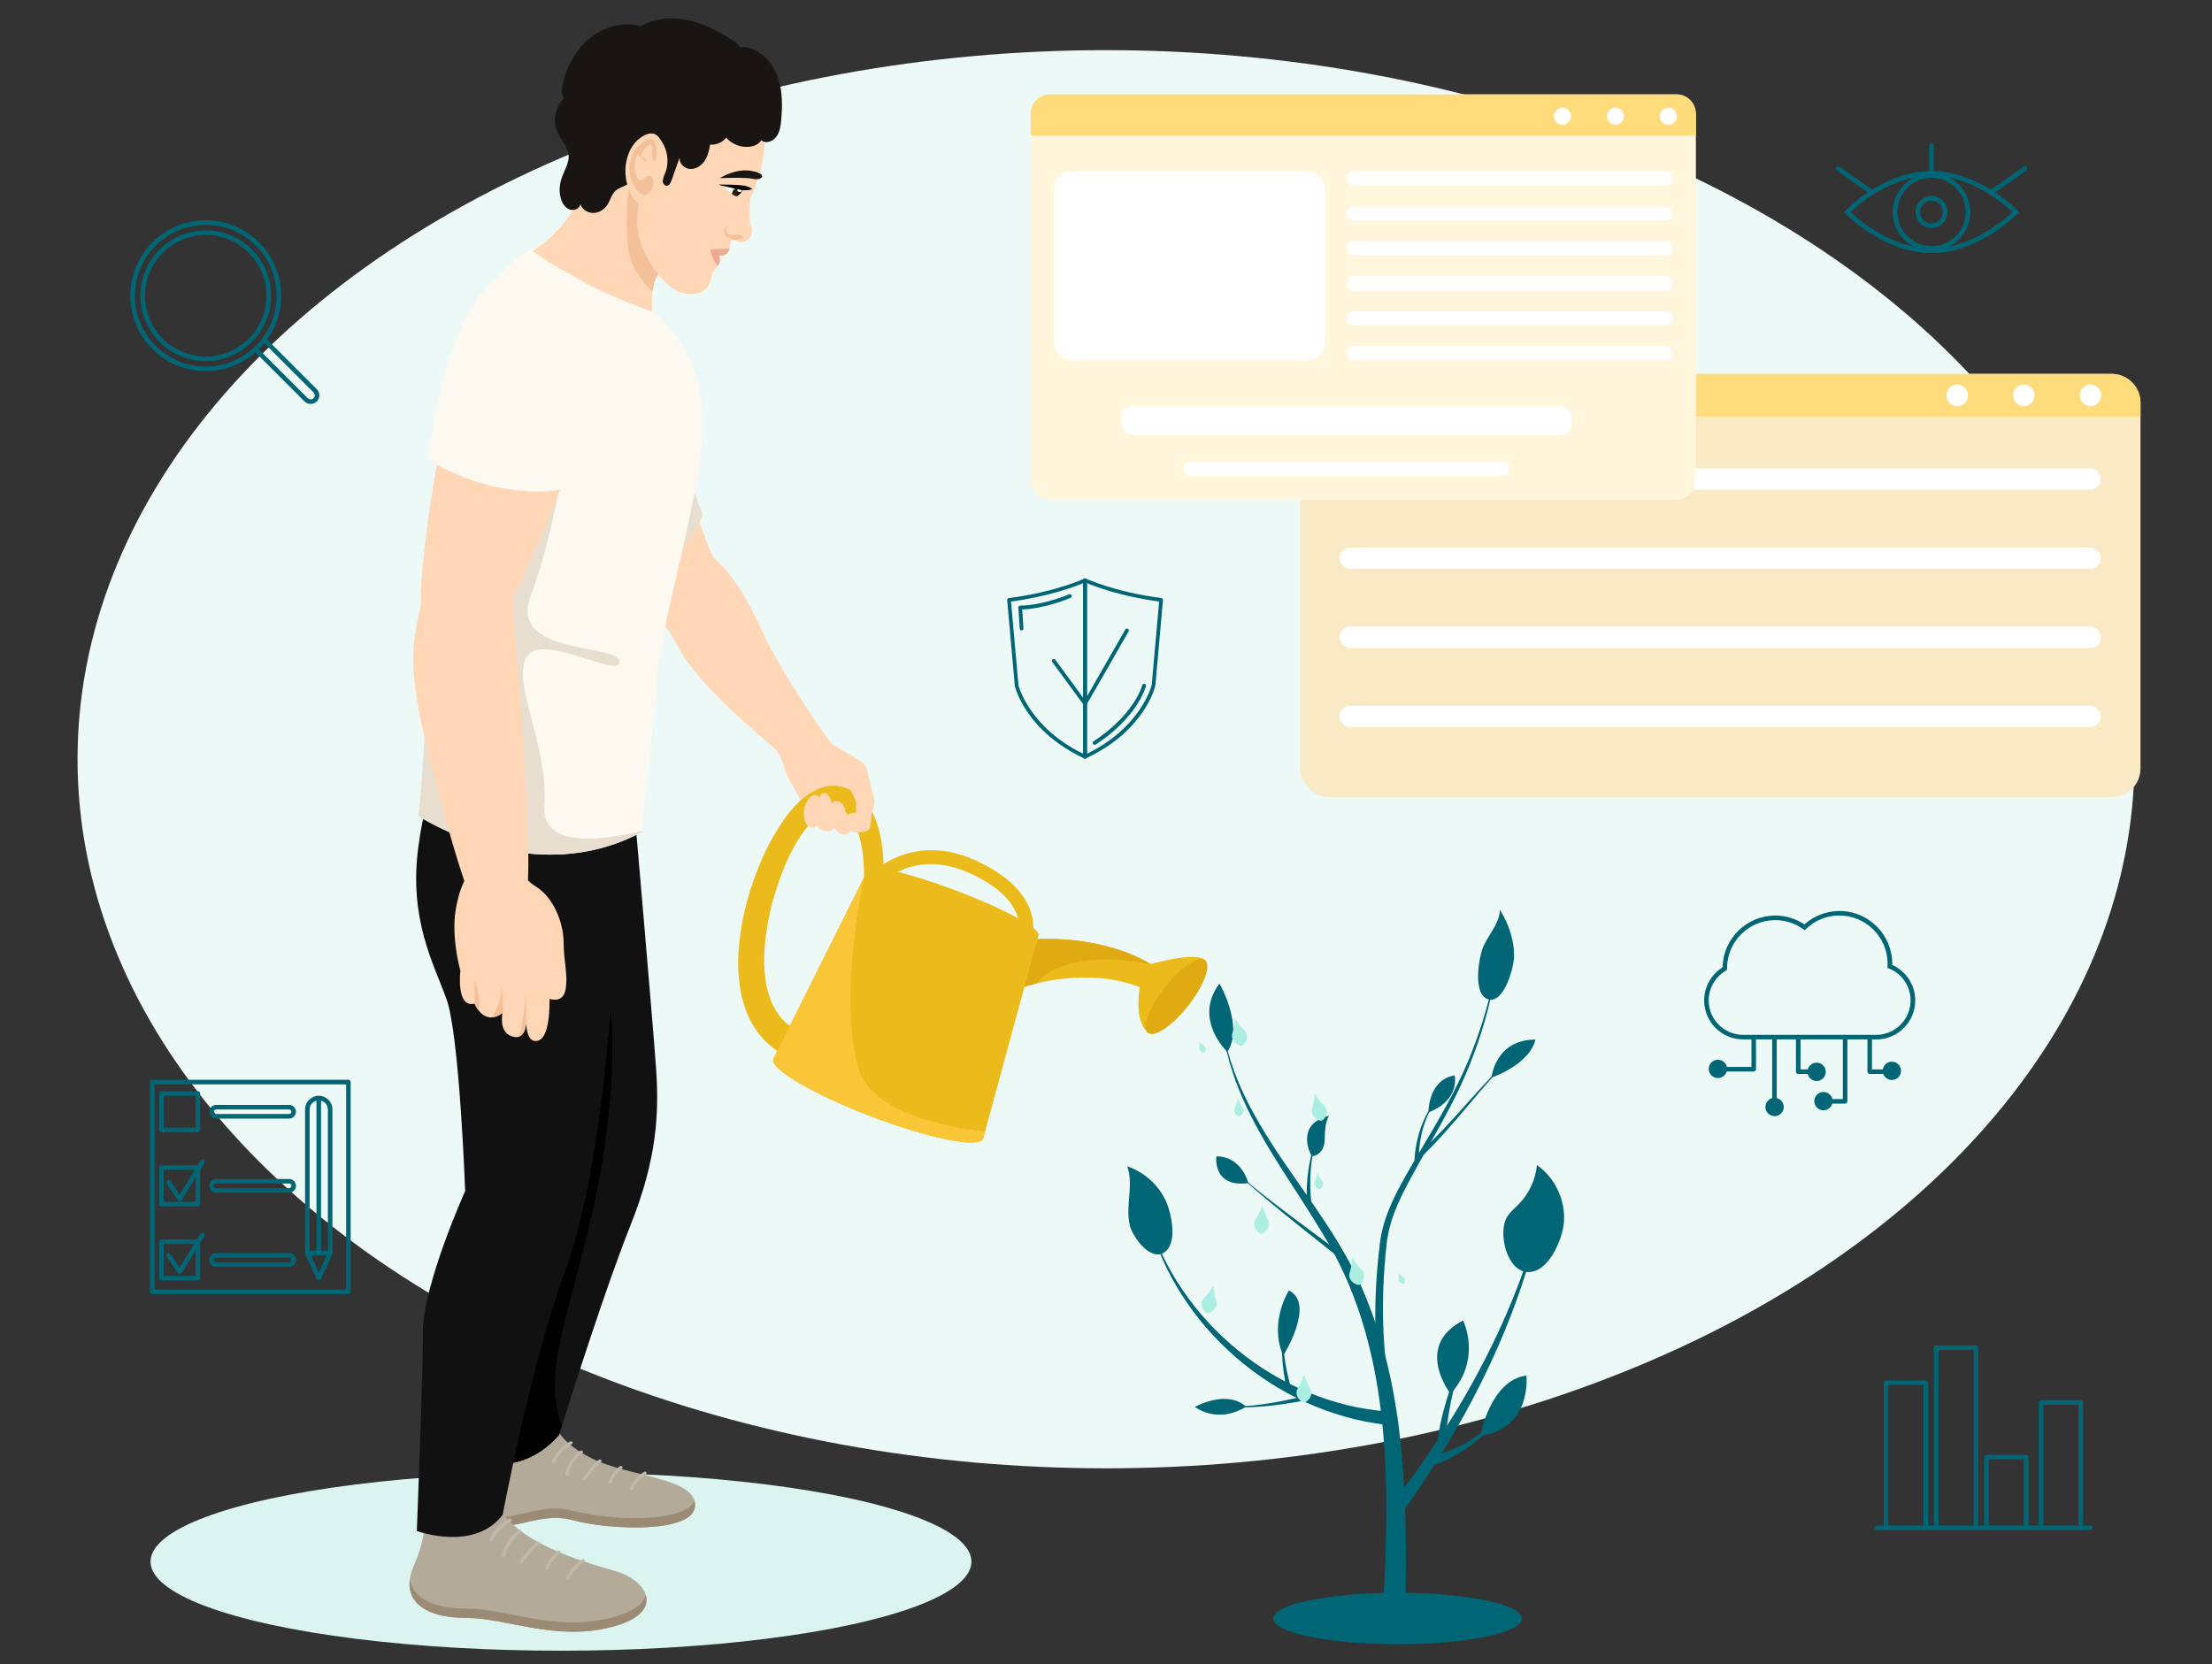 <?xml version="1.0" encoding="UTF-8"?>
<svg id="main" xmlns="http://www.w3.org/2000/svg" viewBox="0 0 485 365">
  <rect x="0" y="0" width="485" height="365" fill="#333333" stroke="none"/>
  <defs>
    <style>
      .cls-1 {
        fill: #aceee2;
      }

      .cls-1, .cls-2, .cls-3, .cls-4, .cls-5, .cls-6, .cls-7, .cls-8, .cls-9, .cls-10, .cls-11, .cls-12, .cls-13, .cls-14, .cls-15, .cls-16, .cls-17, .cls-18, .cls-19, .cls-20, .cls-21, .cls-22, .cls-23 {
        stroke-width: 0px;
      }

      .cls-2 {
        fill: #dcf4ef;
      }

      .cls-3 {
        fill: #191512;
      }

      .cls-4 {
        fill: #edab94;
      }

      .cls-6 {
        fill: #f4c09a;
      }

      .cls-7 {
        fill: #ebbb1c;
      }

      .cls-8 {
        fill: #edf9f6;
      }

      .cls-9 {
        fill: #b4aa99;
      }

      .cls-10 {
        fill: #2d2208;
      }

      .cls-11 {
        fill: #e0aa12;
      }

      .cls-12 {
        fill: #fff;
      }

      .cls-13 {
        fill: #c1b8aa;
      }

      .cls-14 {
        fill: #006675;
      }

      .cls-15 {
        fill: #ffd7b6;
      }

      .cls-16 {
        fill: #ffdc7b;
      }

      .cls-17 {
        fill: #9b8b75;
      }

      .cls-18 {
        fill: #e8decf;
      }

      .cls-19 {
        fill: #fef9f0;
      }

      .cls-20 {
        fill: #f9eac5;
      }

      .cls-21 {
        fill: #f9c638;
      }

      .cls-22 {
        fill: #fff6dc;
      }

      .cls-23 {
        fill: #111;
      }
    </style>
  </defs>
  <g id="main-2" data-name="main">
    <g id="shadows">
      <ellipse class="cls-8" cx="242.5" cy="166.5" rx="225.5" ry="155.5"/>
      <ellipse class="cls-2" cx="123" cy="342.46" rx="90" ry="19.54"/>
    </g>
    <g id="plant">
      <path class="cls-14" d="m303.27,352.43c1.51-27.86,1.84-57.68-13.41-82.13-5.82-9.75-12.81-18.96-17.4-29.44-2.3-5.23-3.98-10.78-4.48-16.47.71,5.66,2.58,11.11,5.04,16.21,7.49,15.44,20.17,27.88,26.49,43.98,8.82,21.47,8.99,45.22,8.67,68.01,0,0-4.91-.16-4.91-.16h0Z"/>
      <path class="cls-14" d="m303.27,307.77c-2.13-11.4-2.17-23.03-.78-34.5.65-7.03,4.4-13.15,7.86-19.12,4.66-7.87,9.45-15.66,12.66-24.25,3.28-8.52,5.38-17.5,6.21-26.62-.95,13.71-4.83,27.24-11.23,39.41-2.12,4.07-4.44,8.03-6.66,12.02-3.26,5.93-6.81,11.87-7.37,18.77-1.21,11.18-1,22.83,1.21,33.84,0,0-1.91.45-1.91.45h0Z"/>
      <path class="cls-14" d="m303.89,312.46c-24.49-2.84-46.15-21.7-52.18-45.45,6.81,23.01,28.67,40.74,52.46,42.52,0,0-.28,2.93-.28,2.93h0Z"/>
      <path class="cls-14" d="m304.85,330.25c15.53-19.83,28.04-42.57,33.83-67.26-4.86,25.05-16.59,48.43-31.48,69.05,0,0-2.34-1.79-2.34-1.79h0Z"/>
      <path class="cls-14" d="m325.36,207.29c1.25-2.6,3.44-4.92,3.52-7.8,1.92,3.2,3.24,6.87,3.07,10.6-.1,2.16-2.18,10.05-5.62,9.06-3.6-1.04-2.06-9.6-.97-11.85Z"/>
      <path class="cls-14" d="m247.73,268.74c-1.06-4.23.92-8.88-.58-12.97,3.7,1.24,6.84,4.06,8.47,7.6,1.18,2.58,2.71,9.26-.35,11.28s-6.92-3.4-7.55-5.91Z"/>
      <path class="cls-14" d="m330.37,266.98c.68-1.17,1.78-2.02,2.72-3,2.2-2.28,3.6-5.33,3.9-8.49,3.96,2.78,6.29,7.72,5.92,12.55-.28,3.63-3.28,10.95-7.81,10.92-4.76-.03-6.68-8.62-4.72-11.98Z"/>
      <ellipse class="cls-14" cx="306.43" cy="354.94" rx="27.26" ry="5.65"/>
      <path class="cls-14" d="m282.13,304.71c-.98-4.82-1.65-9.97-.23-14.77-1.09,4.86-.1,9.82,1.18,14.54,0,0-.96.23-.96.23h0Z"/>
      <path class="cls-14" d="m286.64,307.04c-6.2,1.13-12.56,2.03-18.87,1.42,6.31.27,12.55-.94,18.66-2.38,0,0,.21.96.21.96h0Z"/>
      <path class="cls-14" d="m315.03,317.36c.69-7.03,3.08-13.73,5.76-20.2-1.09,3.3-1.93,6.67-2.63,10.06-.64,3.32-1.25,6.8-1.17,10.15,0,0-1.96-.02-1.96-.02h0Z"/>
      <path class="cls-14" d="m313.99,319.39c5.78-1.5,11.22-4.72,15.4-9.26-3.67,4.95-8.85,8.89-14.8,11.13l-.6-1.87h0Z"/>
      <path class="cls-14" d="m286.54,263.88c-.22-5.06.4-10.24,2.45-14.88-1.72,4.7-2,9.86-1.47,14.79,0,0-.98.09-.98.09h0Z"/>
      <path class="cls-14" d="m292.63,275.03c-7.63-6.06-15.35-12.06-22.51-18.69,7.38,6.39,15.27,12.11,23.11,17.91l-.6.78h0Z"/>
      <path class="cls-14" d="m310.12,254.99c.15-5.38,1.95-10.88,5.7-14.8-3.46,4.09-4.89,9.53-4.72,14.8,0,0-.98,0-.98,0h0Z"/>
      <path class="cls-14" d="m310.3,253.62c8.23-7.15,14.63-16.33,22.87-23.48-8.09,7.46-14.15,16.78-22.26,24.25,0,0-.61-.77-.61-.77h0Z"/>
      <path class="cls-14" d="m269.11,230.69s-7.62-7.14-1.73-15c0,0,5.42,9.36,1.73,15Z"/>
      <path class="cls-14" d="m287.61,253.57s-4.02-6.93,3.84-8.9c0,0-.98.98-.98,4.91s-2.86,3.99-2.86,3.99Z"/>
      <path class="cls-14" d="m273.7,259.46s-1.33-5.83-7.01-5.88c0,0-.92,6.91,7.01,5.88Z"/>
      <path class="cls-14" d="m313.21,243.94s-.15-7.13,5.74-8.11c0,0,1.28,5.41-5.74,8.11Z"/>
      <path class="cls-14" d="m327.02,236.33s.77-8.35,9.62-8.35c0,0-.57,4.91-9.62,8.35Z"/>
      <path class="cls-14" d="m282.61,282.99s-4.47,6.96-1.25,14.29c0,0,7.15-11.34,1.25-14.29Z"/>
      <path class="cls-14" d="m273.21,308.5s-3.37-3.9-11.23.02c0,0,4.78,3.88,11.23-.02Z"/>
      <path class="cls-14" d="m318.06,305.68s-8.2-10.47,2.73-16.09c0,0,4.23,8.33-2.73,16.09Z"/>
      <path class="cls-14" d="m324.53,314.87s2.29-12.24,10.15-13.22c0,0,1.32,11.7-10.15,13.22Z"/>
    </g>
    <g id="drops">
      <path class="cls-1" d="m272.81,225.93c1.29,1.15.2,3.17-.51,3.36s-2.64-1.06-2.08-2.69c.53-1.52.51-3.36.51-3.36,0,0,.88,1.61,2.08,2.69Z"/>
      <path class="cls-1" d="m307.69,280.06c.63.37.34,1.31.06,1.44s-1.19-.23-1.09-.95c.1-.68-.06-1.44-.06-1.44,0,0,.5.6,1.09.95Z"/>
      <path class="cls-1" d="m289.84,258.9c.66.73-.08,1.81-.49,1.88s-1.44-.76-1.02-1.65c.39-.83.49-1.88.49-1.88,0,0,.4.97,1.02,1.65Z"/>
      <path class="cls-1" d="m272.41,242.82c.67.87-.25,2-.71,2.03s-1.52-.97-.98-1.92c.51-.88.71-2.03.71-2.03,0,0,.36,1.11.98,1.92Z"/>
      <path class="cls-1" d="m290.3,242.39c1.29,1.15.2,3.17-.51,3.36s-2.64-1.06-2.08-2.69c.53-1.52.51-3.36.51-3.36,0,0,.88,1.61,2.08,2.69Z"/>
      <path class="cls-1" d="m287.25,304.44c.96,1.43-.6,3.12-1.34,3.12s-2.29-1.69-1.34-3.12c.89-1.34,1.34-3.12,1.34-3.12,0,0,.45,1.78,1.34,3.12Z"/>
      <path class="cls-1" d="m266.65,285.21c.6,1.62-1.31,2.9-2.03,2.73s-1.84-2.17-.58-3.35c1.18-1.09,2.03-2.73,2.03-2.73,0,0,.02,1.84.58,3.35Z"/>
      <path class="cls-1" d="m277.99,267.46c.9,1.47-.71,3.1-1.45,3.07s-2.23-1.77-1.22-3.17c.94-1.3,1.45-3.07,1.45-3.07,0,0,.38,1.8,1.22,3.17Z"/>
      <path class="cls-1" d="m298.52,278.39c1.29,1.15.21,3.17-.51,3.36s-2.65-1.05-2.08-2.68c.52-1.52.51-3.36.51-3.36,0,0,.88,1.61,2.08,2.68Z"/>
    </g>
    <g id="group">
      <rect class="cls-20" x="285.01" y="82" width="184.31" height="92.82" rx="6.26" ry="6.26"/>
      <path class="cls-16" d="m469.32,88.26v3.09h-184.31v-3.09c0-3.45,2.8-6.26,6.26-6.26h171.8c3.45,0,6.26,2.8,6.26,6.26Z"/>
      <rect class="cls-12" x="293.69" y="102.7" width="166.95" height="4.67" rx="2.34" ry="2.34"/>
      <rect class="cls-12" x="293.69" y="120.07" width="166.95" height="4.67" rx="2.34" ry="2.34"/>
      <rect class="cls-12" x="293.69" y="137.43" width="166.95" height="4.67" rx="2.34" ry="2.34"/>
      <rect class="cls-12" x="293.69" y="154.79" width="166.95" height="4.67" rx="2.34" ry="2.34"/>
      <circle class="cls-12" cx="429.13" cy="86.7" r="2.36"/>
      <circle class="cls-12" cx="443.74" cy="86.7" r="2.36"/>
      <circle class="cls-12" cx="458.35" cy="86.7" r="2.36"/>
    </g>
    <g id="group-2" data-name="group">
      <path class="cls-22" d="m371.84,25.42v79.44c0,2.6-1.88,4.71-4.19,4.71h-137.46c-2.31,0-4.19-2.11-4.19-4.71V25.42c0-2.6,1.88-4.71,4.19-4.71h137.46c2.31,0,4.19,2.11,4.19,4.71Z"/>
      <path class="cls-16" d="m371.84,24.89v4.83h-145.84v-4.83c0-2.31,1.88-4.19,4.19-4.19h137.46c2.31,0,4.19,1.88,4.19,4.19Z"/>
      <circle class="cls-12" cx="342.58" cy="25.49" r="1.87"/>
      <circle class="cls-12" cx="354.18" cy="25.49" r="1.87"/>
      <circle class="cls-12" cx="365.78" cy="25.49" r="1.87"/>
      <rect class="cls-12" x="231.08" y="37.52" width="59.43" height="41.55" rx="3.92" ry="3.92"/>
      <rect class="cls-12" x="295.24" y="37.52" width="71.53" height="3.16" rx="1.58" ry="1.58"/>
      <rect class="cls-12" x="295.24" y="45.2" width="71.53" height="3.16" rx="1.58" ry="1.58"/>
      <rect class="cls-12" x="295.24" y="52.88" width="71.53" height="3.16" rx="1.58" ry="1.58"/>
      <rect class="cls-12" x="295.24" y="60.56" width="71.53" height="3.16" rx="1.58" ry="1.58"/>
      <rect class="cls-12" x="295.24" y="68.24" width="71.53" height="3.16" rx="1.58" ry="1.58"/>
      <rect class="cls-12" x="295.24" y="75.91" width="71.53" height="3.16" rx="1.58" ry="1.58"/>
      <rect class="cls-12" x="259.48" y="101.16" width="71.53" height="3.16" rx="1.58" ry="1.58"/>
      <rect class="cls-12" x="245.8" y="89.06" width="98.87" height="6.31" rx="2.62" ry="2.62"/>
    </g>
    <g id="man">
      <g id="legs">
        <path class="cls-9" d="m121.54,311.6s0,4.11,8.23,8.23c8.23,4.11,22.63,4.11,22.63,10.29s-18.58,5.49-26.78,3.26-14.36,3.94-20.54-.18c-6.17-4.11,1.03-9.26,2.06-14.4s14.4-7.2,14.4-7.2Z"/>
        <path class="cls-17" d="m152.4,330.12c0,6.17-18.59,5.49-26.77,3.26-8.2-2.23-14.37,3.94-20.54-.17-2.28-1.52-2.74-3.19-2.35-4.95.27,1.01.98,1.97,2.35,2.89,6.17,4.11,12.34-2.06,20.54.17,7.73,2.11,24.76,2.83,26.61-2.3.1.35.16.71.16,1.1Z"/>
        <path class="cls-23" d="m138.19,268.85c-5.05,12.55-12.71,36.6-14.98,43.76-.41,1.32-.65,2.07-.65,2.07-7.2,8.23-15.43,6.17-15.43,6.17l14.4-49.37,3.59-35.15,5.67-55.37,8.23-4.11s4.11,47.31,4.81,57.17c.7,9.84.33,19.97-5.65,34.83Z"/>
        <path class="cls-5" d="m129.77,266.35c-5.42,23.47-10.89,35.1-6.55,46.27-.41,1.32-.65,2.07-.65,2.07-7.2,8.23-15.43,6.17-15.43,6.17l14.4-49.37,3.59-35.15,8.85-14.53s1.96,17.79-4.21,44.54Z"/>
        <path class="cls-9" d="m92.74,334.23s1.03,2.06-2.06,9.26,2.06,11.31,11.31,11.31,19.54,5.14,31.88,2.06c12.34-3.09,8.23-10.29,1.03-12.34s-21.6-6.17-25.71-14.4-16.46,4.11-16.46,4.11Z"/>
        <path class="cls-17" d="m133.88,356.86c-12.34,3.09-22.63-2.06-31.88-2.06-7.96,0-12.88-3.04-12.14-8.48.64,4.13,5.25,6.42,12.14,6.42,9.26,0,19.54,5.14,31.88,2.06,4.85-1.21,7.17-3.07,7.73-4.99.75,2.58-1.15,5.4-7.73,7.05Z"/>
        <path class="cls-23" d="m98.91,162.46s-5.14,7.63-7.2,23.36,3.3,25.37,6.17,33.21,4.11,42.17,4.11,42.17c0,0-9.26,20.57-9.26,30.86s-1.34,43.68-1.34,43.68c0,0,12.66,4.66,18.83-3.57,0,0,6.17-32.91,13.37-52.46s9.26-46.28,11.31-67.88,0-36.28,0-36.28l-36-13.09Z"/>
        <path class="cls-13" d="m113.92,335.51c-1.09.38-1.88,1.43-2.49,2.36-.64.97-1.1,2.06-1.36,3.19-.11.48.63.69.74.21.24-1.01.63-1.98,1.19-2.86.27-.43.58-.84.92-1.22.34-.38.71-.76,1.2-.94.47-.16.27-.91-.21-.74Z"/>
        <path class="cls-13" d="m118.24,338.17c-.16-.16-.38-.13-.55,0-1.45,1.2-2.72,2.61-3.76,4.18-.27.42.39.8.67.39,1-1.52,2.23-2.87,3.64-4.03.16-.13.14-.41,0-.55Z"/>
        <path class="cls-13" d="m122.92,340.23c-.1-.17-.36-.26-.53-.14-1.3.91-2.28,2.18-2.81,3.67-.07.2.08.42.27.47.21.06.4-.07.47-.27.46-1.29,1.34-2.43,2.46-3.21.17-.12.25-.34.14-.53Z"/>
        <path class="cls-13" d="m127.65,341.95c-1.45.93-2.64,2.23-3.42,3.77-.09.19-.05.42.14.53.17.1.43.05.53-.14.72-1.42,1.81-2.63,3.15-3.49.42-.27.03-.94-.39-.67Z"/>
        <path class="cls-13" d="m111.64,333.03c-1.86,1.03-3.39,2.62-4.35,4.52-.22.44.44.83.67.39.9-1.79,2.32-3.27,4.08-4.24.43-.24.05-.91-.39-.67Z"/>
        <path class="cls-13" d="m127.36,318.12c-1.04.41-1.74,1.39-2.28,2.25-.56.9-.94,1.89-1.12,2.9-.08.43.66.56.74.13.17-.91.49-1.78.97-2.59.24-.4.51-.78.82-1.14.31-.36.65-.72,1.11-.91.44-.18.2-.82-.25-.64Z"/>
        <path class="cls-13" d="m131.75,320.15c-.17-.13-.38-.09-.53.04-1.34,1.16-2.49,2.49-3.4,3.94-.24.38.44.67.68.29.88-1.4,2-2.68,3.29-3.79.15-.13.11-.37-.04-.48Z"/>
        <path class="cls-13" d="m136.45,321.62c-.11-.14-.36-.2-.52-.08-1.21.89-2.08,2.08-2.51,3.42-.06.18.1.36.29.4.21.04.39-.09.45-.27.37-1.16,1.15-2.22,2.19-2.99.16-.12.22-.31.1-.47Z"/>
        <path class="cls-13" d="m141.19,322.78c-1.35.92-2.43,2.15-3.1,3.55-.08.17-.02.37.17.45.17.08.43.01.51-.16.62-1.29,1.6-2.43,2.85-3.29.39-.26-.03-.82-.42-.56Z"/>
        <path class="cls-13" d="m124.98,316.11c-1.75,1.04-3.14,2.54-3.96,4.28-.19.4.49.7.68.29.77-1.63,2.06-3.03,3.71-4.01.41-.24-.01-.8-.42-.56Z"/>
      </g>
      <path class="cls-15" d="m169.88,164.05s1.64,2.01,2.01,4.01,2.01,4.38,3.28,6.75,1.46,4.01,1.46,4.01l10.4,1.75,1.83-1.4s-.74-9.11-.92-9.29-4.38-3.83-4.38-3.83l-5.83-4.01-7.84,2.01Z"/>
      <g id="left_hand" data-name="left hand">
        <path class="cls-15" d="m146.23,94.58s9.26,26.74,10.29,27.77,5.14,4.11,10.29,15.43c5.14,11.31,16.46,26.74,16.46,26.74,0,0-8.23,4.11-9.26,3.09s-19.54-15.43-24.69-24.69-11.31-16.46-11.31-16.46l8.23-31.88Z"/>
        <path class="cls-18" d="m140.64,131.17s11.06-12.09,13.46-18.17l-5.82-16.37-7.64,34.54Z"/>
      </g>
      <g id="neck">
        <path class="cls-15" d="m143.06,63.94c-.53,3.84.47,7.89.47,7.89,0,0-1.36.86-2.81.25-1.45-.6-24.75-16.49-24.75-16.49,13.2-7.98,13.28-21.01,13.28-21.01l15.38-4.01s.56,2.45,1.17,5.92c1.32,7.44,2.92,19.56-.16,22.07-1.58,1.29-2.31,3.3-2.6,5.37Z"/>
        <path class="cls-6" d="m145.65,58.56c-1.58,1.29-2.31,3.3-2.6,5.37-2.62-2.56-4.85-5.71-5.28-9.26-1.12-9.42.79-17.91.79-17.91l7.24-.28c1.32,7.44,2.92,19.56-.16,22.07Z"/>
      </g>
      <g id="face">
        <path class="cls-15" d="m164.74,49.72c.75,2.17-1.55,3.95-3,3.24s-1.47-.71-1.74,1.33c0,.07-.02.14-.04.2-.37,1.82-2.27,1.57-2.27,1.57.35,1,.07,1.7-.33,2.26-.08.1-.15.2-.22.29-.44.51-.93.93-.99,1.4-.13,1.02-.66,5.1-5.76,4.44s-10.16-9.62-10.62-14.1c-.27-2.58.34-6.49.89-9.35-3.85-1.85-14.84-8.33-11.5-20.8,4.03-15.03,23.27-11.5,33.43-1.88s1.92,25.14,1.92,25.14c0,0-.53,4.08.22,6.25Z"/>
        <path class="cls-6" d="m159.57,49.67c-.68.91-.45,1.67.69,1.81.82.09,1.3-.05,2.17.1.2.04.44.21.49.41.06.19,0,.47-.2.51l-.06-.08c.02-.12-.07-.16-.14-.18-.07-.01-.07.05-.15.06-.63.39-1.66.29-2.34-.03-.5-.2-1.13-.53-1.29-1.22-.09-.7.38-1.13.74-1.46l.08.07h0Z"/>
        <path class="cls-3" d="m144.73,30.55c1.68,2.1,2.09,5.14,1.04,7.61-.21.49-.48.99-.47,1.52s.43,1.11.96,1.05c.51-.06.78-.63.96-1.12.6-1.68,1.19-3.36,1.79-5.04-.14,1.21.96,2.34,2.18,2.47s2.41-.56,3.14-1.53,1.08-2.18,1.29-3.38c.15-.89.21-1.89-.36-2.59s-1.98-.61-2.13.28c-.1.59.39,1.11.9,1.41,1.67.97,4.03.49,5.19-1.05,1.26,1.48,3.3,2.25,5.23,1.99.9-.12,1.82-.5,2.34-1.24s.47-1.92-.27-2.44c-.74.86-.03,2.36,1.07,2.62s2.25-.46,2.84-1.43.73-2.13.84-3.26c.28-3.09.33-6.28-.64-9.23s-3.12-5.65-6.08-6.61c-.75-.24-1.57-.37-2.32-.12s-1.39.94-1.36,1.73c.64.62,1.78-.3,1.66-1.19s-.92-1.49-1.66-1.98c-2.96-1.96-6.14-3.7-9.6-4.51s-7.25-.65-10.38,1.04c-.48.26-.97.58-1.19,1.08s-.05,1.21.47,1.37c.74.23,1.32-.86.95-1.54s-1.22-.92-1.98-1.02c-3.67-.5-7.48.87-10.27,3.31s-4.6,5.88-5.45,9.49c-.22.93-.37,1.92-.05,2.82s1.26,1.64,2.19,1.42c.61-.33.2-1.41-.49-1.49s-1.3.45-1.69,1.03c-1.22,1.79-1.21,4.33.03,6.12.97,1.4,2.61,2.38,3.08,4.01.8,2.76-2.17,5.26-2.33,8.14-.04.68.18,1.49.82,1.73.66.25,1.4-.28,1.68-.93s.24-1.38.3-2.09.24-1.47.82-1.88,1.59-.18,1.68.52c.08.58-.46,1.02-.85,1.45s-.63,1.22-.12,1.51c.39.22.89-.1,1.12-.49s.32-.86.61-1.2c.62-.75,1.83-.59,2.73-.21s1.82.94,2.78.77c1.86-.34,2.26-2.97,3.87-3.96.77-.48,1.74-.52,2.57-.89s1.56-1.36,1.09-2.15"/>
        <path class="cls-3" d="m123.56,21.66c-1.89,1.94-2.42,5.09-1.25,7.53.76,1.59,2.16,2.93,2.36,4.68.19,1.71-.83,3.29-1.43,4.91-.61,1.65-.76,3.53-.13,5.17.34.89.98,1.75,1.9,2.03s2.09-.26,2.22-1.21c.4,1.17,1.65,1.95,2.88,1.93s2.4-.76,3.07-1.8c.67-1.02.92-2.34,1.85-3.13.68-.58,1.59-.77,2.35-1.23,1.13-.69,1.83-1.95,2.09-3.25s.1-2.65-.17-3.94c-1.14-5.44-4.65-10.53-9.75-12.73-.65-.28-1.36-.52-2.06-.4s-1.37.7-1.35,1.4"/>
        <path class="cls-15" d="m145.76,36.21s.35-8.86-4.38-6.57-5.74,10.04-1.89,14.58,5.5-2.07,5.5-2.07l.77-5.94Z"/>
        <path class="cls-6" d="m143.9,34.57s.93-7.14-3.81-2.57-.15,12.16,1.95,10.49,1.28-5.37-.93-3.34-2.3-5.24-1.28-5.11,1.77,2.3,1.91,1.29-2.04-.27-.75-2.17,2.3-1.77,2.04.27.75,2.17.89,1.15Z"/>
      </g>
      <g id="body">
        <path class="cls-19" d="m144.17,148.06c-.96,12.47-3.23,31.65-3.53,34.18-.02.19-.03.28-.03.28-24.13,12.85-48.9-3.6-48.9-3.6,1.03-7.2,2.06-31.21,2.06-31.21,0,0,.57-29.99,3.4-52.54.98-7.76,2.21-14.64,3.8-19.11,6.17-17.49,15.25-21.37,15.25-21.37,13.2,9.48,27.15,13.71,27.15,13.71,0,0,10.05,7.66,10.7,22.58.64,14.92-8.88,43.71-9.9,57.08Z"/>
        <path class="cls-18" d="m140.64,182.24c-.02.19-.03.28-.03.28-24.13,12.85-48.9-3.6-48.9-3.6,1.03-7.2,2.06-31.21,2.06-31.21,0,0,.57-29.99,3.4-52.54l27.63-.6s-3.26,22.63-8.4,36,19.32,10.5,19.43,14.51c.11,4-17.37-6.79-20.46-.87-3.09,5.9,4.93,19.27,4,32.65-.64,9.32,12.97,7.4,21.27,5.38Z"/>
      </g>
      <g id="eyes">
        <path class="cls-12" d="m162.93,41.39c-.05.35-.25.66-.49.92-.28.3-.61.53-.8.65-.11.07-.18.11-.18.11-.29-.04-.62-.24-.96-.51-.9-.72-1.83-1.93-1.83-1.93l4.27.56c0,.06,0,.14,0,.2Z"/>
        <path class="cls-10" d="m162.93,41.39c-.05.35-.25.66-.49.92-.28.3-.61.53-.8.65-.11.07-.18.11-.18.11-.29-.04-.62-.24-.96-.51,0-.04,0-.09,0-.13.11-.85.88-1.44,1.73-1.33.27.03.5.13.7.29Z"/>
        <path class="cls-5" d="m162.44,42.31c-.28.3-.61.53-.8.65-.09-.11-.13-.25-.11-.4.04-.29.29-.48.58-.44.14.02.26.09.34.19Z"/>
        <circle class="cls-12" cx="162.17" cy="41.61" r=".51"/>
        <path class="cls-5" d="m157.74,40.46c1.81.06,3.65,0,5.43.24.59.15,1.17.33,1.73.69v.1c-1.26.4-2.44.23-3.64-.11-1.18-.25-2.36-.52-3.53-.82,0,0,.01-.1.01-.1h0Z"/>
      </g>
      <path id="lips" class="cls-4" d="m157.7,56.07c.35,1,.07,1.7-.33,2.26-.83-1.06-1.69-2.68-1.56-3.64,0,0,1.62-.04,4.16-.2-.37,1.82-2.27,1.57-2.27,1.57Z"/>
      <path id="eyebrows" class="cls-3" d="m157.83,39.07s5.44-.26,7.35.16,3.28-1.07-.33-1.74-7.02,1.58-7.02,1.58Z"/>
      <path class="cls-6" d="m110.08,223.16c.02-.42.08-.76.12-.93l-.12.93Z"/>
      <path class="cls-6" d="m110.21,222.23c.01-.07.02-.11.02-.11l-.02.11Z"/>
      <g id="right_hand" data-name="right hand">
        <path class="cls-15" d="m112.28,131.61s14.4-29.83,18.51-48.34c4.11-18.51-7.91-29.39-20.41-20.86s-18.49,63.66-18.07,68.49-4.37,8.93.6,30.03,8.95,32.41,8.95,32.41c0,0,11.45,10.29,13.5,3.09s-3.09-64.8-3.09-64.8Z"/>
        <path class="cls-15" d="m124.01,217.03c-.61,3.14-3.5,2.01-3.5,2.01,0,6.17-1.03,9.26-3.09,9.26s-2.06-4.11-2.06-4.11c0,.09,0,.2-.01.3-.06.72-.33,2.52-1.66,2.88-.37.11-.84.1-1.42-.09-2.1-.7-2.29-2.82-2.2-4.1.02-.42.08-.76.12-.93.01-.07.02-.11.02-.11-.94.7-1.77.98-2.5.99-1.28.01-2.21-.81-2.82-1.6-.34-.43-.58-.85-.71-1.13l-.14-.31c-4.11,1.03-3.09-7.2-3.09-7.2,0,0-2.06-7.2-1.03-13.37s3.09-8.23,3.09-8.23l11.31-3.09s-1.01,3.71,3.09,6.17c4.09,2.47,6.17,8.23,6.17,12.34s1.03,7.2.41,10.34Z"/>
        <path class="cls-19" d="m93.77,100.75s14.4,9.61,30.86,6.35c0,0,16.46-34.12,4.11-44.4s-28.8-7.2-34.97,38.06Z"/>
        <path class="cls-6" d="m115.37,217.56v6.61c0,.09,0,.2-.01.3-.06.72-.33,2.52-1.66,2.88,1.14-2.9,1.67-9.79,1.67-9.79Z"/>
        <path class="cls-6" d="m110.23,216.43v5.69c-.94.7-1.77.98-2.5.99,1.78-2.23,2.5-6.68,2.5-6.68Z"/>
        <path class="cls-6" d="m104.91,221.5c-.34-.43-.58-.85-.71-1.13l-.14-.31v-5.03s1.48,3.18.85,6.47Z"/>
      </g>
      <g id="downpour">
        <path class="cls-7" d="m260.35,217.22l-2.54,3.15c-5.8-3.76-12.42-5.93-19.31-5.98-3.8-.05-7.63.37-11.34,1.3-2.69.67-5.33,1.59-7.82,2.78l-1.93-4.71-2.36-5.76c1.34-.39,2.68-.73,4.04-1,8.62-1.8,17.7-1.41,26.07,1.23,2.49.8,4.89,1.88,7.17,3.18,2.89,1.64,5.6,3.61,8.01,5.81Z"/>
        <path class="cls-11" d="m252.34,211.41c-15.73-2.68-22.37.91-25.18,4.28-2.69.67-5.33,1.59-7.82,2.78l-1.93-4.71,1.69-6.76c8.62-1.8,17.7-1.41,26.07,1.23,2.49.8,4.89,1.88,7.17,3.18Z"/>
        <g>
          <path class="cls-7" d="m215.57,249.69c-.61,2.23-11.57.08-24.49-4.83-12.91-4.93-22.53-10.61-21.5-12.68.85-1.73,8.89-.37,18.95,3,1.78.59,3.62,1.24,5.49,1.96,10.04,3.83,18.26,8.21,20.78,10.9.62.66.88,1.22.77,1.65Z"/>
          <path class="cls-7" d="m207.98,200.52c10.48,4,19.31,6.02,19.71,4.54s-7.56-5.77-17.77-9.66c-10.2-3.89-19.02-5.96-19.69-4.61s7.25,5.73,17.74,9.73Z"/>
          <polygon class="cls-7" points="227.7 205.06 215.97 248.2 215.57 249.69 208.28 246.92 194.03 241.48 169.58 232.18 189.45 192.38 190.24 190.79 227.7 205.06"/>
        </g>
        <path class="cls-7" d="m264.21,210.57s-1.21-2.26-13.2,1.22c0,0-3.61,10.7.7,14.73l12.5-15.94Z"/>
        <ellipse class="cls-11" cx="257.96" cy="218.54" rx="10.13" ry="3.26" transform="translate(-73.17 286.75) rotate(-51.91)"/>
        <path class="cls-7" d="m188.62,202.82c.9-6.95,2.18-19.18-3-24.53-1.72-1.42-3.65-1.62-5.49-.15-5.81,4.82-8.75,12.68-10.82,19.81-2.4,9.52-4.04,24.71,7.14,28.8,0,0-2.05,5.82-2.05,5.82-18.76-7.38-12.87-34.15-5.49-48,2.82-4.9,6.12-10.4,12.03-12.1,4.08-.93,8.31,1.81,10.15,5.33,2.19,4.15,2.58,8.58,2.68,13.05.02,4.3-.36,8.45-1.1,12.69l-4.05-.74h0Z"/>
        <path class="cls-7" d="m226.44,204.36l-3.02-.63,1.51.31-1.51-.29c.05-.28,1.09-6.95-10.96-12.33-12.24-5.46-19.35,2.42-19.65,2.76l-2.33-2.02c.09-.1,8.85-9.97,23.24-3.56,14.48,6.46,12.81,15.37,12.73,15.75Z"/>
        <path class="cls-21" d="m215.97,248.2l-.4,1.49c-.61,2.23-11.57.08-24.49-4.83-12.91-4.93-22.53-10.61-21.5-12.68l19.86-39.79h0s-5.68,25.78-1.31,41.64c.11.4.24.79.39,1.16,1.03,2.54,2.97,4.62,5.5,6.3,3.83,2.58,8.99,4.3,14.25,5.43,2.19.47,4.39.84,6.52,1.13.4.06.79.11,1.17.15Z"/>
        <path class="cls-1" d="m264.01,229.41c.63.37.34,1.31.06,1.44s-1.19-.23-1.09-.95c.1-.68-.06-1.44-.06-1.44,0,0,.5.6,1.09.95Z"/>
      </g>
      <g id="fingers">
        <path class="cls-15" d="m185.44,169.34s.12,2.19,1.03,3.83,1.28,2.92,1.28,2.92c0,0-.36,3.46.91,4.74s2.37.73,2.37-1.28,1.09-2.92.55-4.74-1.09-4.19-1.46-6.02-4.19-3.46-6.56-4.92-4.19-3.46-4.19-3.46l-5.11,3.28,11.18,5.65Z"/>
        <path class="cls-15" d="m185.56,179s-.18-3.28-2.01-3.28-1.1,1.28-1.28,3.28,1.28,3.83,2.56,4.01,1.64-1.09,1.64-1.09l-.91-2.92Z"/>
        <path class="cls-15" d="m185.38,180.46s-.18-1.82,1.46-2.19,2.92,1.82,2.92,1.82l.91-.18s1.09,2.19-1.46,2.55-3.28-.55-3.28-.55l-.55-1.46Z"/>
        <path class="cls-15" d="m182.46,177.18s-.16-3.2-1.72-3.24-1.38,3.42-1.56,5.06,0,3.1,2.01,3.28,1.81-1.89,1.81-1.89l-.53-3.21Z"/>
        <path class="cls-15" d="m179.95,175.72s-.59-2.19-2.04-1.09-2.01,3.46-1.46,5.29,2.15,1.95,2.8.97.7-5.17.7-5.17Z"/>
      </g>
    </g>
    <g id="eyes-2" data-name="eyes">
      <path class="cls-14" d="m423.5,55.5c-10.31,0-18.51-8.3-18.86-8.65l-.34-.35.34-.35c.34-.35,8.55-8.65,18.86-8.65s18.51,8.3,18.86,8.65l.34.35-.34.35c-.34.35-8.55,8.65-18.86,8.65Zm-17.78-9c1.69,1.58,9.07,8,17.78,8s16.09-6.42,17.78-8c-1.69-1.58-9.07-8-17.78-8s-16.09,6.42-17.78,8Z"/>
      <path class="cls-14" d="m423.5,50c-1.93,0-3.5-1.57-3.5-3.5s1.57-3.5,3.5-3.5,3.5,1.57,3.5,3.5-1.57,3.5-3.5,3.5Zm0-6c-1.38,0-2.5,1.12-2.5,2.5s1.12,2.5,2.5,2.5,2.5-1.12,2.5-2.5-1.12-2.5-2.5-2.5Z"/>
      <path class="cls-14" d="m423.5,55c-4.69,0-8.5-3.81-8.5-8.5s3.81-8.5,8.5-8.5,8.5,3.81,8.5,8.5-3.81,8.5-8.5,8.5Zm0-16c-4.14,0-7.5,3.36-7.5,7.5s3.36,7.5,7.5,7.5,7.5-3.36,7.5-7.5-3.36-7.5-7.5-7.5Z"/>
      <path class="cls-14" d="m423.5,38.5c-.28,0-.5-.22-.5-.5v-6c0-.28.22-.5.5-.5s.5.22.5.5v6c0,.28-.22.5-.5.5Z"/>
      <path class="cls-14" d="m410.49,42.71c-.1,0-.2-.03-.29-.09l-7.49-5.24c-.23-.16-.28-.47-.12-.7.16-.23.47-.28.7-.12l7.49,5.24c.23.16.28.47.12.7-.1.14-.25.21-.41.21Z"/>
      <path class="cls-14" d="m436.51,42.71c-.16,0-.31-.07-.41-.21-.16-.23-.1-.54.12-.7l7.49-5.24c.23-.16.54-.1.7.12.16.23.1.54-.12.7l-7.49,5.24c-.09.06-.19.09-.29.09Z"/>
    </g>
    <g id="main-3" data-name="main">
      <g id="group-3" data-name="group">
        <g id="_1" data-name="1">
          <path class="cls-14" d="m237.89,166.37c-.08,0-.15-.02-.22-.06-.12-.08-.19-.21-.19-.35v-38.72c0-.14.07-.27.19-.35.12-.07.27-.08.4-.02.06.03,6.19,2.93,16.57,4.28.22.03.37.22.35.44l-1.67,18.76c-.1.46-2.45,10.01-15.26,15.97-.06.03-.11.04-.17.04Zm.41-38.5v37.44c11.92-5.81,14.2-14.99,14.22-15.08l1.63-18.32c-8.47-1.14-14.09-3.3-15.85-4.05Z"/>
        </g>
        <g id="_2" data-name="2">
          <path class="cls-14" d="m237.93,166.37c-.06,0-.12-.01-.17-.04-12.81-5.96-15.16-15.51-15.25-15.91l-1.68-18.82c-.02-.22.14-.41.35-.44,10.39-1.35,16.51-4.25,16.57-4.28.13-.06.28-.05.4.02.12.08.19.21.19.35v38.72c0,.14-.07.27-.19.35-.07.04-.14.06-.22.06Zm-16.26-34.45l1.64,18.37s2.29,9.22,14.21,15.02v-37.44c-1.76.74-7.37,2.9-15.85,4.05Z"/>
        </g>
      </g>
      <g id="check">
        <path class="cls-14" d="m237.91,154.7c-.13,0-.26-.06-.34-.17l-6.85-9.35c-.14-.19-.1-.45.09-.58.19-.14.45-.1.58.09l6.47,8.84,8.88-15.48c.11-.2.37-.27.57-.15.2.11.27.37.15.57l-9.2,16.04c-.07.12-.2.2-.34.21,0,0-.02,0-.02,0Z"/>
      </g>
      <g id="_2-2" data-name="2">
        <path class="cls-14" d="m224,138.24c-.22,0-.4-.17-.42-.39l-.3-4.6c0-.12.03-.23.11-.31.08-.08.19-.13.3-.13,4.87,0,10.64-2.45,10.7-2.47.21-.09.46,0,.55.22.09.21,0,.46-.22.55-.23.1-5.66,2.4-10.59,2.54l.27,4.16c.02.23-.16.43-.39.44,0,0-.02,0-.03,0Z"/>
      </g>
      <g id="_1-2" data-name="1">
        <path class="cls-14" d="m240,163.32c-.14,0-.28-.07-.36-.2-.12-.2-.05-.45.14-.57.08-.05,8.26-5.03,10.69-12.31.07-.22.31-.34.53-.26.22.07.34.31.26.53-2.53,7.58-10.7,12.56-11.05,12.77-.07.04-.14.06-.21.06Z"/>
      </g>
    </g>
    <g id="main-4" data-name="main">
      <g id="_6" data-name="6">
        <path class="cls-14" d="m411.37,227.94h-29.17c-4.71,0-8.55-3.83-8.55-8.55,0-2.94,1.54-5.69,4.03-7.25.15-6.32,5.28-11.36,11.56-11.36,2.29,0,4.49.67,6.39,1.94,2.13-1.9,4.84-2.94,7.69-2.94,6.38,0,11.57,5.19,11.57,11.57,0,.09,0,.17,0,.26,3.07,1.38,5.04,4.41,5.04,7.79,0,4.71-3.83,8.55-8.55,8.55Zm-22.13-26.16c-5.83,0-10.57,4.74-10.57,10.57v.29l-.25.22c-2.33,1.35-3.78,3.85-3.78,6.53,0,4.16,3.39,7.55,7.55,7.55h29.17c4.16,0,7.55-3.39,7.55-7.55,0-3.08-1.84-5.82-4.7-6.99l-.36-.11v-.4s0-.2,0-.2c0-.12.02-.23.02-.35,0-5.83-4.74-10.57-10.57-10.57-2.73,0-5.32,1.04-7.3,2.94l-.3.29-.34-.24c-1.81-1.3-3.93-1.98-6.14-1.98Z"/>
      </g>
      <g id="_5" data-name="5">
        <rect class="cls-14" x="388.56" y="227.44" width="1" height="15.17"/>
      </g>
      <g id="_4" data-name="4">
        <path class="cls-14" d="m414.92,235.52h-4.97c-.28,0-.5-.22-.5-.5v-7.58c0-.28.22-.5.5-.5s.5.22.5.5v7.08h4.47c.28,0,.5.22.5.5s-.22.5-.5.5Z"/>
      </g>
      <g id="_3" data-name="3">
        <path class="cls-14" d="m404.56,242.02h-4.25c-.28,0-.5-.22-.5-.5s.22-.5.5-.5h3.75v-13.58c0-.28.22-.5.5-.5s.5.22.5.5v14.08c0,.28-.22.5-.5.5Z"/>
      </g>
      <g id="_2-3" data-name="2">
        <path class="cls-14" d="m384.52,234.98h-6.94c-.28,0-.5-.22-.5-.5s.22-.5.5-.5h6.44v-6.54c0-.28.22-.5.5-.5s.5.22.5.5v7.04c0,.28-.22.5-.5.5Z"/>
      </g>
      <g id="_1-3" data-name="1">
        <path class="cls-14" d="m397.62,235.52h-3.34c-.28,0-.5-.22-.5-.5v-7.58c0-.28.22-.5.5-.5s.5.22.5.5v7.08h2.84c.28,0,.5.22.5.5s-.22.5-.5.5Z"/>
      </g>
      <circle class="cls-14" cx="376.67" cy="234.41" r="2.01"/>
      <circle class="cls-14" cx="389.1" cy="242.76" r="2.01"/>
      <circle class="cls-14" cx="398.31" cy="235.05" r="2.01"/>
      <circle class="cls-14" cx="399.81" cy="241.48" r="2.01"/>
      <circle class="cls-14" cx="414.81" cy="234.83" r="2.01"/>
    </g>
    <g id="main-5" data-name="main">
      <g id="_3-2" data-name="3">
        <path class="cls-14" d="m45.11,81.39c-9.12,0-16.54-7.42-16.54-16.54s7.42-16.54,16.54-16.54,16.54,7.42,16.54,16.54-7.42,16.54-16.54,16.54Zm0-32.08c-8.57,0-15.54,6.97-15.54,15.54s6.97,15.54,15.54,15.54,15.54-6.97,15.54-15.54-6.97-15.54-15.54-15.54Z"/>
      </g>
      <g id="_2-4" data-name="2">
        <path class="cls-14" d="m45.11,79.18c-7.9,0-14.33-6.43-14.33-14.33s6.43-14.33,14.33-14.33,14.33,6.43,14.33,14.33-6.43,14.33-14.33,14.33Zm0-27.66c-7.35,0-13.33,5.98-13.33,13.33s5.98,13.33,13.33,13.33,13.33-5.98,13.33-13.33-5.98-13.33-13.33-13.33Z"/>
      </g>
      <g id="_1-4" data-name="1">
        <path class="cls-14" d="m68.11,88.59c-.49,0-.97-.19-1.34-.55l-11.06-11.06.71-.71,11.06,11.06c.35.35.92.35,1.27,0,.35-.35.35-.92,0-1.27l-11.06-11.06.71-.71,11.06,11.06c.74.74.74,1.94,0,2.68-.37.37-.86.55-1.34.55Z"/>
      </g>
    </g>
    <g id="main-6" data-name="main">
      <g id="_5-2" data-name="5">
        <path class="cls-14" d="m433.25,335.55c-.28,0-.5-.22-.5-.5v-39h-7.72v39c0,.28-.22.5-.5.5s-.5-.22-.5-.5v-39.5c0-.28.22-.5.5-.5h8.72c.28,0,.5.22.5.5v39.5c0,.28-.22.5-.5.5Z"/>
      </g>
      <g id="_4-2" data-name="4">
        <path class="cls-14" d="m458.27,335.55h-46.75c-.28,0-.5-.22-.5-.5s.22-.5.5-.5h46.75c.28,0,.5.22.5.5s-.22.5-.5.5Z"/>
      </g>
      <g id="_3-3" data-name="3">
        <path class="cls-14" d="m422.25,335.55c-.28,0-.5-.22-.5-.5v-31.32h-7.72v31.32c0,.28-.22.5-.5.5s-.5-.22-.5-.5v-31.82c0-.28.22-.5.5-.5h8.72c.28,0,.5.22.5.5v31.82c0,.28-.22.5-.5.5Z"/>
      </g>
      <g id="_2-5" data-name="2">
        <path class="cls-14" d="m444.25,335.55c-.28,0-.5-.22-.5-.5v-15h-7.72v15c0,.28-.22.5-.5.5s-.5-.22-.5-.5v-15.5c0-.28.22-.5.5-.5h8.72c.28,0,.5.22.5.5v15.5c0,.28-.22.5-.5.5Z"/>
      </g>
      <g id="_1-5" data-name="1">
        <path class="cls-14" d="m456.25,335.55c-.28,0-.5-.22-.5-.5v-27h-7.72v27c0,.28-.22.5-.5.5s-.5-.22-.5-.5v-27.5c0-.28.22-.5.5-.5h8.72c.28,0,.5.22.5.5v27.5c0,.28-.22.5-.5.5Z"/>
      </g>
    </g>
    <g id="main-7" data-name="main">
      <g id="_12" data-name="12">
        <path class="cls-14" d="m76.39,283.8h-43c-.28,0-.5-.22-.5-.5v-46c0-.28.22-.5.5-.5h43c.28,0,.5.22.5.5v46c0,.28-.22.5-.5.5Zm-42.5-1h42v-45h-42v45Z"/>
      </g>
      <g id="_11" data-name="11">
        <path class="cls-14" d="m43.39,248.3h-8c-.28,0-.5-.22-.5-.5v-8c0-.28.22-.5.5-.5h8c.28,0,.5.22.5.5v8c0,.28-.22.5-.5.5Zm-7.5-1h7v-7h-7v7Z"/>
      </g>
      <g id="_0" data-name="0">
        <path class="cls-14" d="m43.39,264.55h-8c-.28,0-.5-.22-.5-.5v-8c0-.28.22-.5.5-.5h8c.28,0,.5.22.5.5v8c0,.28-.22.5-.5.5Zm-7.5-1h7v-7h-7v7Z"/>
      </g>
      <g id="_9" data-name="9">
        <path class="cls-14" d="m43.39,280.8h-8c-.28,0-.5-.22-.5-.5v-8c0-.28.22-.5.5-.5h8c.28,0,.5.22.5.5v8c0,.28-.22.5-.5.5Zm-7.5-1h7v-7h-7v7Z"/>
      </g>
      <g id="_8" data-name="8">
        <path class="cls-14" d="m63.39,245.3h-16c-.83,0-1.5-.67-1.5-1.5s.67-1.5,1.5-1.5h16c.83,0,1.5.67,1.5,1.5s-.67,1.5-1.5,1.5Zm-16-2c-.28,0-.5.22-.5.5s.22.5.5.5h16c.28,0,.5-.22.5-.5s-.22-.5-.5-.5h-16Z"/>
      </g>
      <g id="_7" data-name="7">
        <path class="cls-14" d="m63.39,261.55h-16c-.83,0-1.5-.67-1.5-1.5s.67-1.5,1.5-1.5h16c.83,0,1.5.67,1.5,1.5s-.67,1.5-1.5,1.5Zm-16-2c-.28,0-.5.22-.5.5s.22.5.5.5h16c.28,0,.5-.22.5-.5s-.22-.5-.5-.5h-16Z"/>
      </g>
      <g id="_6-2" data-name="6">
        <path class="cls-14" d="m63.39,277.8h-16c-.83,0-1.5-.67-1.5-1.5s.67-1.5,1.5-1.5h16c.83,0,1.5.67,1.5,1.5s-.67,1.5-1.5,1.5Zm-16-2c-.28,0-.5.22-.5.5s.22.5.5.5h16c.28,0,.5-.22.5-.5s-.22-.5-.5-.5h-16Z"/>
      </g>
      <g id="_5-3" data-name="5">
        <path class="cls-14" d="m39.39,279.42c-.17,0-.32-.08-.42-.22l-2.39-3.62c-.15-.23-.09-.54.14-.69.23-.15.54-.09.69.14l1.96,2.96,4.59-7.45c.14-.24.45-.31.69-.16.24.14.31.45.16.69l-5,8.12c-.09.14-.25.23-.42.24h0Z"/>
      </g>
      <g id="_4-3" data-name="4">
        <path class="cls-14" d="m39.39,263.42c-.17,0-.32-.08-.42-.22l-2.39-3.62c-.15-.23-.09-.54.14-.69.23-.15.54-.09.69.14l1.96,2.96,4.59-7.45c.14-.23.45-.31.69-.16.24.15.31.45.16.69l-5,8.12c-.09.14-.25.23-.42.24h0Z"/>
      </g>
      <g id="_3-4" data-name="3">
        <path class="cls-14" d="m69.89,280.8c-.2,0-.37-.11-.46-.29l-2.5-5.5c-.07-.16-.06-.33.04-.48.09-.14.25-.23.42-.23h5c.17,0,.33.09.42.23.09.14.11.32.04.48l-2.5,5.5c-.08.18-.26.29-.46.29Zm-1.72-5.5l1.72,3.79,1.72-3.79h-3.45Z"/>
      </g>
      <g id="_2-6" data-name="2">
        <path class="cls-14" d="m72.39,275.3h-5c-.28,0-.5-.22-.5-.5v-31.5c0-1.65,1.35-3,3-3s3,1.35,3,3v31.5c0,.28-.22.5-.5.5Zm-4.5-1h4v-31c0-1.1-.9-2-2-2s-2,.9-2,2v31Z"/>
      </g>
      <g id="_1-6" data-name="1">
        <rect class="cls-14" x="69.39" y="240.8" width="1" height="34.06"/>
      </g>
    </g>
  </g>
</svg>